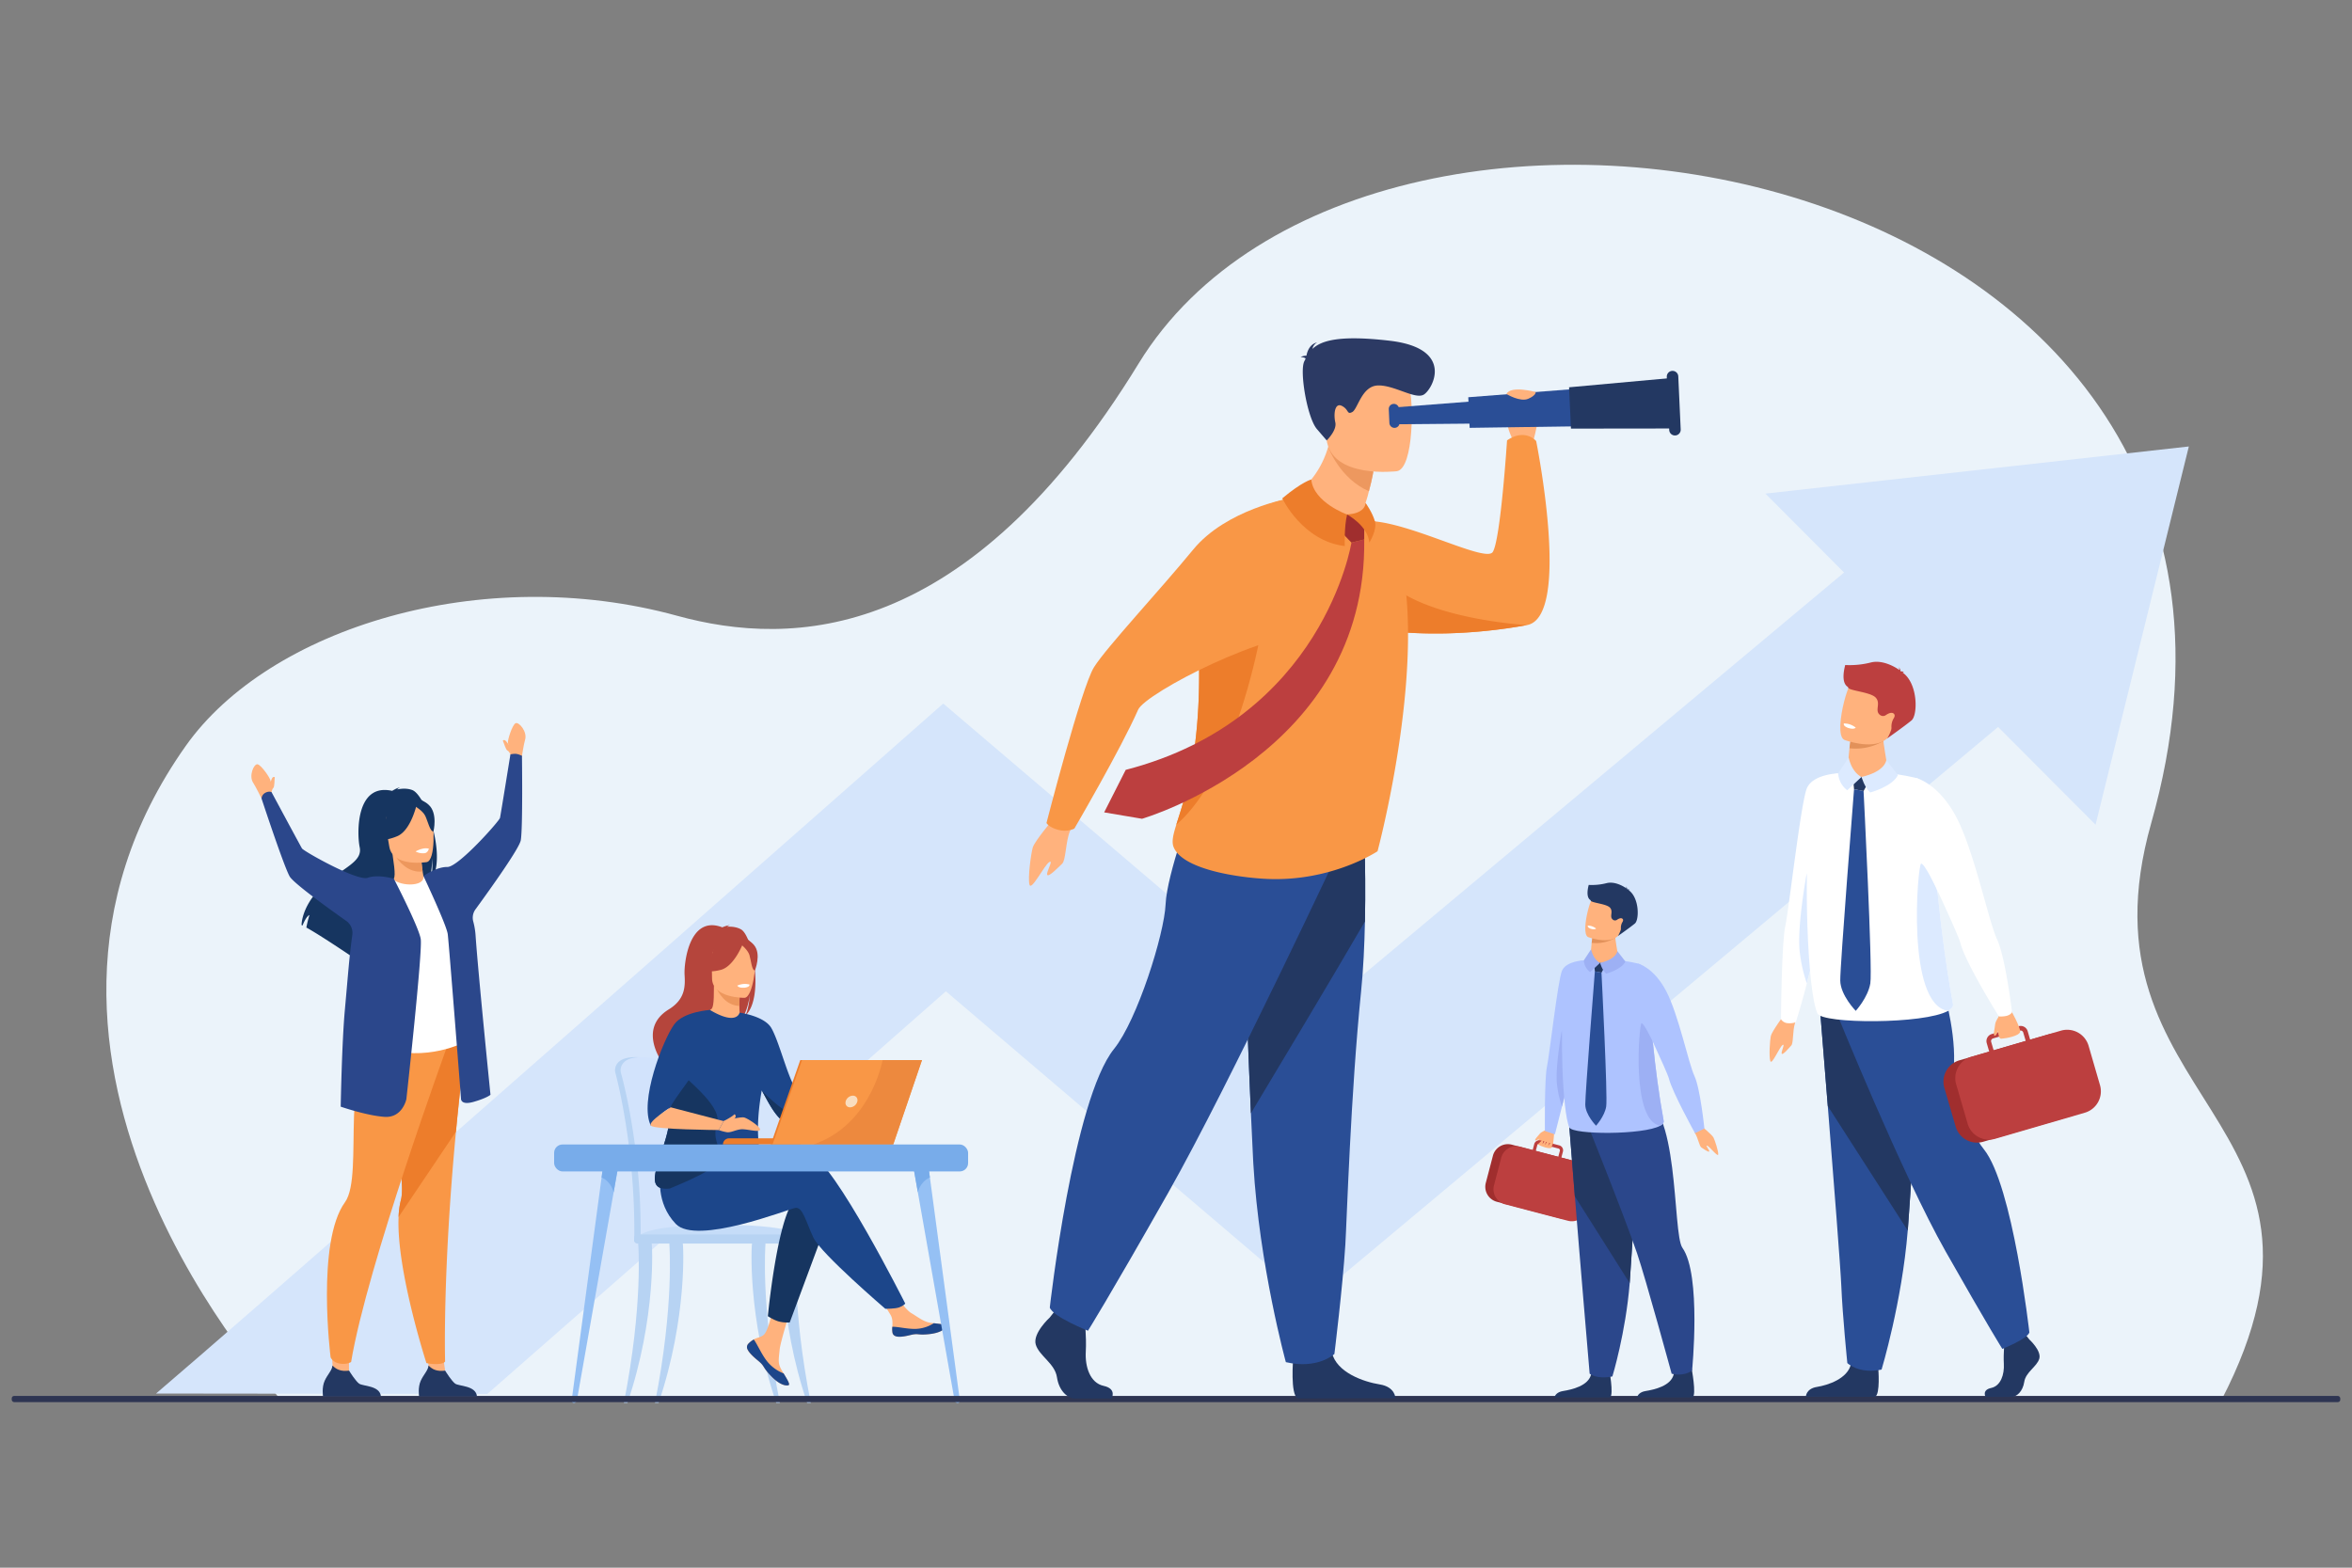 <svg id="Слой_1" data-name="Слой 1" xmlns="http://www.w3.org/2000/svg" viewBox="0 0 3000 2000"><rect x="0" y="0" width="3000" height="2000" fill="#808080" stroke="none"/><defs><style>.cls-1{fill:#ebf3fa;}.cls-2{fill:#d5e5fb;}.cls-3{fill:#b7d3f3;}.cls-4{fill:#d2e3fc;}.cls-5{fill:#c5dcf8;}.cls-6{fill:#ffb27d;}.cls-7{fill:#1c468a;}.cls-8{fill:#163560;}.cls-9{fill:#b5453c;}.cls-10{fill:#ed975d;}.cls-11{fill:#fff;}.cls-12{fill:#ed7d2b;}.cls-13{fill:#f99746;}.cls-14{fill:#f9ddbf;}.cls-15{fill:#ed893e;}.cls-16{fill:#95c0f4;}.cls-17{fill:#78acea;}.cls-18{fill:#2e3552;}.cls-19{fill:#aec3ff;}.cls-20{fill:#a02e2e;}.cls-21{fill:#bc3f3f;}.cls-22{fill:#9db0f4;}.cls-23{fill:#233862;}.cls-24{fill:#2b478b;}.cls-25{fill:#e2915a;}.cls-26{fill:#2a4e96;}.cls-27{fill:#dceaff;}.cls-28{fill:#ed985f;}.cls-29{fill:#2c3a64;}</style></defs><path class="cls-1" d="M358.2,1785.5S-47.75,1354.07,236.91,951.63C343.12,801.47,614.3,717.14,863.57,785.55,1010.81,826,1234.11,820,1452.3,463.82,1749.85-21.91,2985,199,2743.93,1050c-101.56,358.47,277,374.78,89.47,736.28Z"/><path class="cls-2" d="M2556,921.24,1671.71,1661l-465.24-396.33c-87.07,76.68-221.56,195-356.85,313.8-92.45,81.17-167.3,146.75-228,199.83l-422.56-.49c117.18-99.77,589-514.38,906.86-794.58l97.19-85.67,470.3,400.65,690.29-577.5Z"/><polygon class="cls-2" points="2251.79 629.73 2672.92 1052.14 2791.88 569.59 2251.79 629.73"/><path class="cls-3" d="M871.23,1519.79c-1.57-38.68-5-72.33-9-95.79-6.47-37.4-12.29-58.92-12.36-59.15-.85-3.29-13.16-16.6-40.53-16.19s-24.77,17.86-24.77,17.86h0a5.5,5.5,0,0,0,.19,1.56c.27.9,25.39,92,24.3,209.6,0,1.65-.2,4.5-.08,6.4,0,0,63.42,1.64,63.44,0C874.61,1573.8,873.53,1545.32,871.23,1519.79Z"/><path class="cls-4" d="M879.2,1577.1c0,1.64-.88,3-1.94,3h0c-1.06,0-1.9-1.34-1.91-3H821c0,1.64-.88,3-1.94,3h0c-1.08,0-1.93-1.38-1.92-3a818.75,818.75,0,0,0-4.51-92.85c-7.22-69.2-20.58-115.44-20.77-116.08a5.8,5.8,0,0,1-.2-1.56s-2.59-17.45,24.77-17.86,39.69,12.9,40.54,16.19c.05.17,3.35,12.36,7.73,34.26,1.45,7.26,3,15.58,4.63,24.89,4.05,23.46,7.44,57.11,9,95.79C880.61,1545.32,881.41,1566.82,879.2,1577.1Z"/><path class="cls-5" d="M813.09,1580.05h213.09s-5-20.08-128.38-17.09C810.47,1565.07,813.09,1580.05,813.09,1580.05Z"/><path class="cls-3" d="M795.74,1789.8C820.45,1664.72,814.09,1588,814.06,1587c-.06-1.93,3.49-3.68,5.4-3.74s10.46-.57,11.45,1.08c1.29,2.16,6.26,96.72-30.56,205.45Z"/><path class="cls-3" d="M994.7,1789.8C970,1664.72,976.35,1588,976.38,1587c.06-1.93-3.49-3.68-5.4-3.74s-10.46-.57-11.45,1.08c-1.29,2.16-6.26,96.72,30.56,205.45Z"/><path class="cls-3" d="M1034.13,1789.8c-24.71-125.08-18.35-201.83-18.32-202.79.06-1.93-3.49-3.68-5.4-3.74s-10.46-.57-11.45,1.08c-1.29,2.16-6.26,96.72,30.56,205.45Z"/><path class="cls-3" d="M835.44,1789.8c24.7-125.08,18.35-201.83,18.32-202.79-.06-1.93,3.49-3.68,5.39-3.74s10.47-.57,11.45,1.08c1.29,2.16,6.27,96.72-30.55,205.45Z"/><rect class="cls-3" x="808.85" y="1574.86" width="221.82" height="11.6" rx="3.89"/><path class="cls-6" d="M1018.82,1394l70.83-15.34,4.17,10.16s-78.16,46.51-85.48,44.23S1018.82,1394,1018.82,1394Z"/><path class="cls-6" d="M954.42,1714.37a6.27,6.27,0,0,0-1.12,6.73s0,0,0,0c1.63,4.49,7,9.5,13.22,14.51.8.64,1.51,1.22,2.12,1.76l.48.43.37.33c5.81,5.36,3.62,6.59,14.06,17.45,11.9,12.39,20.1,12.61,22.43,11.48,2-1-2-7.53-6.48-14.91-.21-.35-.42-.72-.64-1.08l-1.77-3c-5.2-8.89-3.87-13.05-2.63-26.28,1-10.74,16.71-60,16.71-60l-22.81-3.93s-6.87,39.25-14.43,45.29c-4.05,3.22-8.58,3.26-12.47,5.65l-.81.51A30.09,30.09,0,0,0,954.42,1714.37Z"/><path class="cls-7" d="M954.42,1714.37a6.27,6.27,0,0,0-1.12,6.73s0,0,0,0c2,4.49,7.22,9.47,13.24,14.46.79.65,1.49,1.25,2.1,1.81l.48.43.37.33c5.81,5.36,3.62,6.59,14.06,17.45,11.9,12.39,20.1,12.61,22.43,11.48,2-1-2-7.53-6.48-14.91a50.73,50.73,0,0,1-21.21-15.63c-7.17-9.15-11.95-20.9-16.83-27.71l-.81.51A30.09,30.09,0,0,0,954.42,1714.37Z"/><path class="cls-6" d="M1138.35,1700.12c1.41,7,11.44,5.87,22.65,3.13s8.55.52,24.51-1.25,20.79-7.72,21.28-10.09c.44-2.11-7.45-2.85-15.91-3.82l-3.2-.38c-9.55-1.2-16.54-7.36-25.21-12.42-8.22-4.8-20.48-24.33-20.48-24.33l-21.89,1.74s11.49,17.44,15.93,25c2.61,4.46,2.47,10.36,2.15,14.92A28,28,0,0,0,1138.35,1700.12Z"/><path class="cls-7" d="M1161,1703.25c11.22-2.74,8.55.52,24.51-1.25s20.79-7.72,21.28-10.09c.44-2.11-7.45-2.85-15.91-3.82l-.08.16a44.91,44.91,0,0,1-22.85,7.1c-10.83.27-22.3-2.83-29.77-2.71a28,28,0,0,0,.17,7.48C1139.76,1707.16,1149.79,1706,1161,1703.25Z"/><path class="cls-6" d="M1089.65,1378.68s5.21-12.78,10.95-13.3,24-3.39,25.29-.78,0,12-3.91,15.38-28.16,8.86-28.16,8.86Z"/><path class="cls-8" d="M1054.47,1560.18l-47.16,126.94a43.28,43.28,0,0,1-14.2-1.3c-6.39-1.84-13.71-6.68-13.71-6.68s11.7-121.89,33.15-147.24S1054.47,1560.18,1054.47,1560.18Z"/><path class="cls-7" d="M867.91,1508.83s135.54-45.83,165.76-36.08,121,190.32,121,190.32-2.05,2.72-7.64,4.82c-5.2,1.95-17.79,1.82-17.79,1.82s-81.91-70.2-91.66-90.68-13.65-40-23.4-38-125.78,47.78-152.11,20.48-19.44-62.77-19.44-62.77Z"/><path class="cls-9" d="M945.18,1185.67c-5.86-3.32-12.88-3.69-17.79-3.4a8.4,8.4,0,0,1,3.75-1.78c-3-.45-9.84,2.57-9.84,2.57-42.36-16.32-49,46-48.12,60.54s1,31.16-20.16,44.16c-41.6,25.57-6.5,70.21-6.5,70.21.33.19,19.36,32.46,19.36,32.46-1.07-11.71,53-73.5,81.14-92,6.87-10.1,9.3-28,9.49-29.35-1.19,14.15-3.61,22.08-5.77,26.55C974.61,1273.66,960.71,1194.5,945.18,1185.67Z"/><path class="cls-6" d="M945.36,1299.35c.14.06-13.61,7.2-24,4.37-9.73-2.65-16.08-15.26-15.95-15.29,4.12-.82,5.31-6.48,5.22-30.81l1.86.36,31.32,6.21s-.71,9.85-.73,19.14C943.1,1291.12,943.57,1298.52,945.36,1299.35Z"/><path class="cls-10" d="M943.85,1264.19s-.71,9.85-.73,19.14c-17.53-.5-26.79-16.48-30.59-25.35Z"/><path class="cls-9" d="M909.3,1254.57s-9.18-14.51-11.39-26.91c-1.57-8.86,2.94-41.7,35.94-37a44.75,44.75,0,0,1,18.59,7c7.16,4.84,17.5,15.28,5.94,43.94l-3,9.68Z"/><path class="cls-6" d="M949.71,1273s-41.47.68-41.5-25.15-5.4-43.13,21.08-44.66,31.62,8.32,33.73,16.94S960.49,1272.13,949.71,1273Z"/><path class="cls-9" d="M948.17,1202.54s-11.35,30.3-28.78,34.78-25-.19-25-.19A49.33,49.33,0,0,0,910.55,1208S939.61,1188.11,948.17,1202.54Z"/><path class="cls-9" d="M945.36,1205s8.48,6.76,10.54,13.34,3,20.12,7,19.66c0,0,8.55-20.6-1.06-32.25C951.59,1193.39,945.36,1205,945.36,1205Z"/><path class="cls-7" d="M853,1410.9c-4.09-17.15,9.83-50.43,24.35-78,13.18-25,26.85-45.22,28.08-44.49,34.75,20.62,37.89,3.48,37.89,3.48h0s31.57,4.19,40.5,19.57c11.09,19.09,23.07,72.44,35,82.54-1.83,5.59-1.05,8.57.89,15.5.42,1.48.87,2.89,1.38,4.23a80.91,80.91,0,0,0,6,12.27c-6,3.67-17.73,10.66-26.33,5.63-13.12-7.67-23.35-31.05-29.12-40.35l-.06-.11c-12.52,70.88,4.5,87-4.11,94.49-9.11,7.89-22.11-3.76-50.71,8.64-18.76,8.14-44.8,19.9-62.32,22-9.19,1.08-16-.52-18.29-6.73C829.62,1491.5,860.82,1443.59,853,1410.9Z"/><path class="cls-11" d="M940.49,1257.32s.77,3.28,8.93,2.78c0,0,6.86-.43,6.65-4C956.07,1256.07,949.42,1253.5,940.49,1257.32Z"/><path class="cls-8" d="M836.12,1509.54c2.24,6.21,9.1,7.81,18.29,6.73,12.13-5.28,64.53-25.59,63.94-39.34-.87-20.37-10.07-21-3.57-46.16,5.22-20.18-43.2-57.71-50.92-65.87-14.52,27.55-14.93,28.85-10.84,46C860.82,1443.59,829.62,1491.5,836.12,1509.54Z"/><path class="cls-7" d="M830.2,1436.09c9.29-13,19-19.95,25.34-23.42-1.47-3.78,39.09-53.5,39.09-61.2s10.82-63,10.82-63-33.79,2.09-45.49,18.41C845.33,1327.23,814.94,1405.77,830.2,1436.09Z"/><path class="cls-6" d="M855.54,1412.67l67.53,17.62-6.34,11.37s-82.18-.57-86.53-5.57S855.54,1412.67,855.54,1412.67Z"/><path class="cls-8" d="M971.61,1391.3c5.77,9.3,16,32.68,29.12,40.35,8.6,5,20.28-2,26.33-5.63a80.91,80.91,0,0,1-6-12.27c-4.83,1.1-10.72,2.52-14.52,3.66C999.18,1419.65,971.61,1391.3,971.61,1391.3Z"/><path class="cls-6" d="M923.07,1430.29s21.2-6,26.25-4.6,22.36,12.86,19.93,16-17.68-1.86-24.7-.92-12.44,4.4-17.49,3.66a58.49,58.49,0,0,1-10.33-2.74Z"/><path class="cls-6" d="M923.07,1430.29s10.37-5.34,13.32-8.37a.83.83,0,0,1,1.29.15c.79,1.25,1.53,3.66-2.11,6C930.34,1431.57,923.07,1430.29,923.07,1430.29Z"/><path class="cls-12" d="M1021.07,1460.12H922.13a7.89,7.89,0,0,1,7.89-7.89h91.05Z"/><polygon class="cls-12" points="1020.78 1352.37 1173.74 1352.37 1137.05 1460.12 983.1 1460.12 1020.78 1352.37"/><polygon class="cls-13" points="1176 1352.37 1139.3 1460.12 985.36 1460.12 1023.03 1352.37 1176 1352.37"/><path class="cls-14" d="M1093.53,1405.25a9.94,9.94,0,0,1-9.18,7.45c-4.11,0-6.68-3.33-5.73-7.45a9.94,9.94,0,0,1,9.18-7.45C1091.91,1397.8,1094.48,1401.13,1093.53,1405.25Z"/><path class="cls-15" d="M1176,1352.37l-36.7,107.75h-102c67.54-23,85.51-93.34,88.53-107.75Z"/><path class="cls-16" d="M731.93,1789.8a4,4,0,0,0,3.92-3.21l19.21-108.9,27.64-156.6,7.72-43.8-19.68-.56-3.41,25.42-24,178.66L729.14,1786.7A2.77,2.77,0,0,0,731.93,1789.8Z"/><path class="cls-17" d="M767.33,1502.15c12.75,5.63,15.37,18.94,15.37,18.94l7.72-43.8-19.68-.56Z"/><path class="cls-16" d="M1221.48,1789.8a4,4,0,0,1-3.92-3.21l-19.21-108.9-27.63-156.6-7.73-43.8,19.68-.56,3.42,25.42,24,178.66,14.21,105.89A2.77,2.77,0,0,1,1221.48,1789.8Z"/><path class="cls-17" d="M1186.09,1502.15c-12.75,5.63-15.37,18.94-15.37,18.94l-7.73-43.8,19.68-.56Z"/><rect class="cls-17" x="706.8" y="1460.1" width="528.03" height="34.39" rx="10.69" transform="translate(1941.63 2954.58) rotate(180)"/><rect class="cls-18" x="14.97" y="1780.89" width="2970.05" height="7.88" rx="3"/><path class="cls-6" d="M1970.73,1441.77s-13.08,16.22-9,18.43,14.89,6.35,17.44,3.74,3.34-21.72,3.34-21.72Z"/><path class="cls-6" d="M1971.26,1442s-5.34,1.86-7.45,4.64-6.75,7-5.61,8.19,7.82-4,7.82-4Z"/><path class="cls-19" d="M2020.15,1225.23s-14.73,137.19-16.05,141.1c-.28.85-1.44,5.19-3.07,11.44-2.32,8.93-5.59,21.75-8.7,33.94-4.69,18.42-9,35.42-9,35.42l-12.8-4.22s-.66-66.67,2.63-82,13.82-109.68,19.14-122.37S2020.15,1225.23,2020.15,1225.23Z"/><path class="cls-20" d="M1989.51,1554.22l-80.38-21.08a19.73,19.73,0,0,1-14-24l9.14-34.83a19.71,19.71,0,0,1,24-14l80.37,21.08a19.71,19.71,0,0,1,14,24l-9.13,34.83A19.73,19.73,0,0,1,1989.51,1554.22Z"/><path class="cls-21" d="M1914.84,1477.06l-9.24,35.23a19.76,19.76,0,0,0,4.79,18.58,19.26,19.26,0,0,0,5.28,4h0a19.14,19.14,0,0,0,4,1.54l80.23,21a19.79,19.79,0,0,0,24.09-14.09l9.25-35.23a19.81,19.81,0,0,0-14.09-24.1l-27.63-7.24,2-7.52a6.52,6.52,0,0,0-4.65-8l-3-.79-16.8-4.41-4.18-1.09a6.52,6.52,0,0,0-7.95,4.64l-2,7.52-16-4.2a18.93,18.93,0,0,0-1.9-.4h0a19.8,19.8,0,0,0-17.17,5.69h0A19.6,19.6,0,0,0,1914.84,1477.06Zm72.76-1.33-28.71-7.53,2-7.51a2.43,2.43,0,0,1,3-1.73l7.21,1.89,13.22,3.46,3.57.94a2.38,2.38,0,0,1,.67.29,2.45,2.45,0,0,1,1.07,2.68Z"/><path class="cls-6" d="M1978.37,1464.3s3.57-6,2.23-8.11-6.15,6.24-6.15,6.24,3.28-7.16,2.06-8.34-6.27,7.05-6.27,7.05,3.14-7,2-7.19-4.84,5.85-4.84,5.85,1.94-5.21.17-5-5.62,5-5.62,5Z"/><path class="cls-22" d="M2001,1377.77c-2.32,8.93-5.59,21.75-8.7,33.94a131.69,131.69,0,0,1-6.16-26.91c-3-22.7,6.14-71.07,6.14-71.07Z"/><path class="cls-6" d="M2169.63,1436.13s14.24,11.58,16,15.19,6.19,17,6,21.32-10.92-9.88-14.05-11,3.28,5.82,2.55,7.32-7.4-3.39-10-5-4.34-12.43-8.14-18.32S2169.63,1436.13,2169.63,1436.13Z"/><path class="cls-23" d="M1982.65,1782.72h71c5.09-3.45-1.37-37.2-1.37-37.2s-19.39-7.36-22.74,7.6-24.7,19.71-36,21.53C1985.86,1775.91,1983.42,1780.15,1982.65,1782.72Z"/><path class="cls-23" d="M2088,1782.72h71c5.09-3.45-1.38-37.2-1.38-37.2s-19.39-7.36-22.73,7.6-24.7,19.71-36,21.53C2091.23,1775.91,2088.79,1780.15,2088,1782.72Z"/><path class="cls-24" d="M2001.76,1438.43s3.2,39.84,7,87.73c5.1,65.06,18.86,226.35,18.86,226.35s9,7.7,29,3.49c0,0,17-55.65,22.09-119.16l.24-3.14c4.73-64.65,12.08-200.79,12.08-200.79Z"/><path class="cls-23" d="M2000.67,1424.67s4.29,53.6,8,101.49l69.95,110.68.24-3.14c4.73-64.65,12.08-200.79,12.08-200.79Z"/><path class="cls-24" d="M2021.06,1424.67s50.73,126.28,67,174.15c11.56,34.1,44.14,153.71,44.14,153.71s14.17,4.32,26.07-4c0,0,12.12-122.21-12.36-156.67-13-18.28-3.23-190-55.9-191.51S2021.06,1424.67,2021.06,1424.67Z"/><path class="cls-19" d="M2117.74,1436.13c-21.15,11.94-111.78,11.67-116,2.3-9.37-20.92-11.72-127.21-7.3-159.81,0,0,2.29-50.11,7.3-47.9,33.48-15.38,87.66-1.41,87.66-1.41,14.61,4.3,13.36,37.69,17.43,84.57.53,6,1.11,12.34,1.76,18.84,2.88,29,7.08,62.21,13.46,97.29C2122.49,1432.32,2120.88,1434.36,2117.74,1436.13Z"/><path class="cls-6" d="M2064.39,1223.67c-.57,9-12.25,7.95-26.31,4.74s-9-11.49-9-11.49.21-6.36,1.09-14c.33-2.77.73-5.72,1.27-8.58.24-1.4.52-2.79.84-4.12,1.83-7.89,28.07-.28,27.88,1.85C2059.69,1197.79,2063.83,1216.64,2064.39,1223.67Z"/><polygon class="cls-23" points="2034.26 1239.32 2033.15 1226.93 2048.71 1229.87 2042.72 1240.92 2034.26 1239.32"/><path class="cls-22" d="M2029.45,1211.09l-9.3,14.14a20.57,20.57,0,0,0,8.07,15l12.71-11.84S2032.71,1225.27,2029.45,1211.09Z"/><path class="cls-22" d="M2040.93,1228.4s2.64,9.45,7.73,13.79c0,0,19.85-5.33,24.57-15.5l-10.33-13.35S2062.4,1223.44,2040.93,1228.4Z"/><path class="cls-25" d="M2060.35,1196.52a48.67,48.67,0,0,1-30.14,6.4c.33-2.77.73-5.72,1.27-8.58,3.45-.84,6.34-1.37,6.34-1.37Z"/><path class="cls-6" d="M2068.37,1187c-6.18,17-28.71,12.66-38.31,9.93-2.7-.76-4.37-1.4-4.37-1.4-3-1.35-3.88-6.52-3.62-13.06.51-12.93,5.62-31.2,8.55-35.6,4.41-6.62,11.77-13.35,33.62-4S2076.29,1165.2,2068.37,1187Z"/><path class="cls-23" d="M2085.25,1178.25c-6.9,5.62-21.72,16-21.72,16s1.65-2,3.66-7.57a7.45,7.45,0,0,0,.28-2.56,14.1,14.1,0,0,1,2-7.85c.9-1.47,1.23-3,.09-4.06-1.87-1.78-5.07-.15-7.17,1.29a4.23,4.23,0,0,1-4.62.11h0c-5.89-3.69.62-10.2-4.17-15.6s-25.53-6.14-24.7-9.53c-7.08-4-2.62-18.75-2.49-19.53a76.42,76.42,0,0,0,22.84-2.27c10.3-2.59,21.65,4,25.25,6.75a5.73,5.73,0,0,0-.58-2.52,5.33,5.33,0,0,1,1.53,3.34c.16.16.23.27.18.3a6.85,6.85,0,0,1,3.25.75s-.88-.28-1.29.24a.62.62,0,0,1-.18.14C2091.18,1145.45,2091,1173.57,2085.25,1178.25Z"/><path class="cls-11" d="M2035.78,1184.52s-1.11,2.14-6.68.36c0,0-4.68-1.49-3.91-4C2025.19,1180.93,2030.25,1180.31,2035.78,1184.52Z"/><path class="cls-26" d="M2034.26,1239.31s-12.41,156.86-12.23,169.93,13.75,26.89,13.75,26.89,10.82-11.84,12.93-24.35-6-170.86-6-170.86Z"/><path class="cls-19" d="M2089.42,1229.32s20,4.79,35.88,35.22,28.36,91.81,35.92,108,12.75,67.22,12.75,67.22l-12,5.87s-28.92-52.28-33.19-69.43c-2.32-9.28-37.67-83.54-37.67-83.54Z"/><path class="cls-22" d="M2117.74,1436.13h0c-37.73-5.43-26.92-130.3-24-130.79s13.81,22.32,13.81,22.32l1,5.06c2.88,29,7.08,62.21,13.46,97.29C2122.49,1432.32,2120.88,1434.36,2117.74,1436.13Z"/><path class="cls-23" d="M2588.48,1708.91s15.71,14.34,12.64,24.52-17.24,17-19.15,29.43-9.58,19.24-16.48,19.24h-32.88s-5.08-8.76,7.18-11.4,16.89-17.27,16.12-30.85,1.15-31.69,1.15-31.69l26.06-6Z"/><path class="cls-23" d="M2395.75,1746s2.82,32.63-4.07,36l-88.27-.18s0-10.19,14.18-12.45,39.08-10.56,43.3-29.05S2395.75,1746,2395.75,1746Z"/><path class="cls-26" d="M2321.24,1285.11s4.65,57.19,10.12,125.94c7.44,93.38,16.38,208.09,17.27,229.82,1.53,37.74,7.66,98.1,7.66,98.1s14.56,14.34,43.68,8.3c0,0,26-86.17,33.37-177.34.12-1.49.23-3,.35-4.5,6.89-92.81,17.62-288.24,17.62-288.24Z"/><path class="cls-23" d="M2321.24,1285.11s4.65,57.19,10.12,125.94l102,158.88c.12-1.49.23-3,.35-4.5,6.89-92.81,17.62-288.24,17.62-288.24Z"/><path class="cls-26" d="M2342.5,1291.9s83.91,207.12,139.08,304.46,72.42,124.5,72.42,124.5,31.61-12.45,34.48-20.94c0,0-21.1-187.91-58.05-233.72-20.88-25.88-38.88-83.31-38-110.48,1.55-46.87-16-101.17-16-101.17Z"/><path class="cls-6" d="M2275.49,1294.94s-15.67,21.22-16.82,26.88-2.51,25.88-.63,31.79,11.64-17.65,15.59-20.37-2.47,9.28-.93,11.1,9.09-7.37,12.06-10.51,1.58-18.84,4.75-28.39S2275.49,1294.94,2275.49,1294.94Z"/><path class="cls-11" d="M2344.58,986.66s-21.17,197.08-23,202.7c-.41,1.22-2.08,7.46-4.41,16.44-3.34,12.82-8,31.24-12.51,48.75-6.74,26.46-14,49.34-14,49.34s-3.19,2.07-10.91,1.41a11.48,11.48,0,0,1-8.09-4.94s.77-96.76,5.49-118.81,19.86-157.57,27.5-175.81S2344.58,986.66,2344.58,986.66Z"/><path class="cls-27" d="M2317.12,1205.8c-3.34,12.82-8,31.24-12.51,48.75a189.46,189.46,0,0,1-8.85-38.66c-4.26-32.61,8.82-102.1,8.82-102.1Z"/><path class="cls-11" d="M2484.78,1289.63c-30.39,17.15-160.59,16.77-166.61,3.31-13.48-30-16.85-182.75-10.5-229.59,0,0,3.29-72,10.5-68.81,48.08-22.09,125.92-2,125.92-2,21,6.19,19.19,54.15,25,121.49.75,8.68,1.59,17.73,2.52,27.07,4.14,41.6,10.17,89.37,19.33,139.77C2491.6,1284.16,2489.29,1287.1,2484.78,1289.63Z"/><path class="cls-6" d="M2408.13,984.41c-.81,12.88-17.6,11.42-37.79,6.81s-12.88-16.5-12.88-16.5.3-9.15,1.57-20.11c.47-4,1-8.23,1.82-12.34.35-2,.75-4,1.2-5.91,2.64-11.34,40.34-.4,40.07,2.65C2401.38,947.23,2407.34,974.3,2408.13,984.41Z"/><polygon class="cls-23" points="2364.85 1006.88 2363.26 989.1 2385.61 993.32 2377.01 1009.2 2364.85 1006.88"/><path class="cls-27" d="M2357.94,966.34l-13.36,20.31a29.54,29.54,0,0,0,11.59,21.56l18.26-17S2362.63,986.7,2357.94,966.34Z"/><path class="cls-27" d="M2374.43,991.21s3.79,13.58,11.1,19.81c0,0,28.52-7.67,35.31-22.27L2406,969.57S2405.27,984.08,2374.43,991.21Z"/><path class="cls-25" d="M2402.33,945.4a70,70,0,0,1-43.3,9.21c.47-4,1-8.23,1.82-12.34,5-1.21,9.12-2,9.12-2Z"/><path class="cls-6" d="M2413.85,931.69c-8.87,24.42-41.24,18.18-55,14.26-3.88-1.1-6.28-2-6.28-2-4.26-1.94-5.58-9.37-5.21-18.76.74-18.58,8.08-44.82,12.29-51.14,6.33-9.52,16.9-19.19,48.31-5.72S2425.22,900.41,2413.85,931.69Z"/><path class="cls-21" d="M2438.1,919.15c-9.91,8.09-31.2,23.05-31.2,23.05s2.37-2.8,5.26-10.87a10.59,10.59,0,0,0,.39-3.68,20.29,20.29,0,0,1,2.91-11.28c1.3-2.11,1.77-4.29.13-5.84-2.69-2.55-7.29-.21-10.3,1.86a6.08,6.08,0,0,1-6.64.17l0,0c-8.46-5.3.88-14.65-6-22.41s-36.68-8.82-35.48-13.68c-10.17-5.74-3.76-26.94-3.58-28.06a109.81,109.81,0,0,0,32.82-3.27c14.79-3.71,31.09,5.79,36.26,9.7a8.36,8.36,0,0,0-.82-3.61s2.23,2.21,2.19,4.79c.23.23.33.38.26.43a9.8,9.8,0,0,1,4.66,1.07s-1.26-.39-1.85.36a1.28,1.28,0,0,1-.26.2C2446.62,872,2446.33,912.43,2438.1,919.15Z"/><path class="cls-11" d="M2367,928.16s-1.59,3.08-9.6.53c0,0-6.72-2.14-5.6-5.68C2351.83,923,2359.09,922.12,2367,928.16Z"/><path class="cls-26" d="M2364.85,1006.88S2347,1232.23,2347.27,1251s19.76,38.62,19.76,38.62,15.55-17,18.58-35-8.6-245.45-8.6-245.45Z"/><path class="cls-27" d="M2484.78,1289.63h0c-54.2-7.8-38.67-187.19-34.42-187.89s19.84,32.06,19.84,32.06l1.49,7.27c4.14,41.6,10.17,89.37,19.33,139.77C2491.6,1284.16,2489.29,1287.1,2484.78,1289.63Z"/><path class="cls-20" d="M2644.11,1423.27l-114.61,33.35a28.33,28.33,0,0,1-35-19.23L2480,1387.72a28.33,28.33,0,0,1,19.23-35l114.61-33.35a28.33,28.33,0,0,1,35,19.23l14.45,49.67A28.34,28.34,0,0,1,2644.11,1423.27Z"/><path class="cls-21" d="M2495.13,1383.29l14.62,50.24a28.39,28.39,0,0,0,19.62,19.37,27.63,27.63,0,0,0,9.44,1h0a28,28,0,0,0,6.06-1.06l114.41-33.3a28.43,28.43,0,0,0,19.3-35.14L2664,1334.15a28.44,28.44,0,0,0-35.15-19.3l-39.39,11.47-3.12-10.73a9.36,9.36,0,0,0-11.59-6.36l-4.32,1.25-24,7-5.95,1.73a9.37,9.37,0,0,0-6.37,11.6l3.12,10.72-22.82,6.63a27.13,27.13,0,0,0-2.63.91h0a28.49,28.49,0,0,0-17,19.69h0A27.94,27.94,0,0,0,2495.13,1383.29Zm88.69-55.34-40.94,11.92-3.12-10.72a3.5,3.5,0,0,1,2.38-4.33l10.28-3,18.86-5.5,5.09-1.47a3.77,3.77,0,0,1,1-.14,3.51,3.51,0,0,1,3.29,2.51Z"/><path class="cls-6" d="M2549.48,1295.87s-3.55,29.72,3.11,29.29,23-3.62,24.08-8.74-12.49-29-12.49-29Z"/><path class="cls-6" d="M2550.34,1295.79s-5.1,6.33-5.54,11.32-2.87,13.7-.59,14.26,6.46-10.85,6.46-10.85Z"/><path class="cls-11" d="M2444.1,992.52s28.79,6.89,51.54,50.61,40.74,131.89,51.6,155.16,19.14,93.11,19.14,93.11-1.7,3.47-7.55,4.74a36,36,0,0,1-9.21.6s-42.8-68.56-48.94-93.19c-3.33-13.33-54.11-120-54.11-120Z"/><polygon class="cls-6" points="548.23 1753.65 543.92 1722.59 562.04 1707.45 567.74 1748.58 548.23 1753.65"/><path class="cls-23" d="M608.4,1781.4H534.53s-1.77-11.25,2.09-19.8c3.7-8.19,9.45-13.25,10-19.53,4.69,4.83,10.47,7.94,21.14,6.51,1.31,2.12,8.45,13.47,12.82,16.61C585.39,1768.66,606.91,1767.42,608.4,1781.4Z"/><path class="cls-13" d="M593.56,1334.16c-4.83,38.86-8.78,75.5-12,109.64-17.19,181.93-13.82,293.12-13.82,293.12s-1.24,3.29-11.9,3.34a60.53,60.53,0,0,1-11.92-1.28s-38.49-118.8-35.52-186.4a103.68,103.68,0,0,1,3-21.88c9.24-34.59-34.16-166.87,13-216.13S595.78,1316.33,593.56,1334.16Z"/><path class="cls-12" d="M593.56,1334.16c-4.83,38.86-8.78,75.5-12,109.64L508.4,1552.58a103.68,103.68,0,0,1,3-21.88c9.24-34.59-34.16-166.87,13-216.13S595.78,1316.33,593.56,1334.16Z"/><path class="cls-6" d="M651.69,963.51s-1.78-8.88-3.78-15.66c-.89-3,5.29-22.69,9.57-25.11s15.43,10.84,12.27,21C668.13,949,665.47,966,665.47,966Z"/><path class="cls-6" d="M651.69,963.51s-2.32-5.15-4.42-6-4.36-9.25-5.9-12.59c0,0,1.49-2.18,4.1.63,1.59,1.71,5.13,6.74,5.13,6.74Z"/><path class="cls-6" d="M346.76,993.37c-.45.93-1.08,2.6-1.64,4.17,0-.42,0-.85,0-1.26,0-3.13-11.7-20.15-16.5-21.21S317,989.94,323,998.76c3.08,4.52,10.61,20,10.61,20l12.44-6.43s.72-5.6,2.49-7,1.45-10.12,1.95-13.77C350.5,991.57,348.43,989.92,346.76,993.37Z"/><path class="cls-6" d="M424.35,1744.34c-1-10-1.3-36.15-1.3-36.15s26.69-8.54,25.71-2.68c-4.83,28.8-3.52,43.07-3.52,43.07L434.45,1755Z"/><path class="cls-13" d="M571.26,1332.31S468.14,1615,447.84,1737.61c0,0-4.7,3.23-13.47,2.16-9.95-1.22-12.68-8.13-12.68-8.13s-18.63-147,18.4-198c25.44-35.06-11-189,48.28-201.35S571.26,1332.31,571.26,1332.31Z"/><path class="cls-8" d="M553,1060.39h0a2.49,2.49,0,0,0-.09-.37c-.6-2.49-1.26-4.93-2-7.36h0a165.5,165.5,0,0,0-7.5-20.76,105.23,105.23,0,0,0-4.94-9.86c-.25-.46-.51-.89-.75-1.32h0c-4-6.7-8.08-11.33-11.78-12.76-6.74-2.61-14.24-1.88-19.41-.81a8.93,8.93,0,0,1,3.71-2.47c-3.31,0-10,4.27-10,4.27-47.49-10.62-44.72,56.56-41.48,71.79s-12.07,22.63-33.64,38.21c-41.16,29.74-40.47,61.25-40.47,61.25.37.16.78.34,1.2.55,1.66-4.08,5.17-11.8,8.85-13.43a160.06,160.06,0,0,0-3.95,16c6.27,3.46,14.95,8.8,24.37,14.84h0c12.6,8.07,26.52,17.35,37.67,24.89-.53-3.07-1.06-7.44-.28-9.91l3.55,11,.47,1.44c7.11,4.82,12.73,8.68,15.58,10.65l.78.54,1.28.88c-.95-3.89,3.21-14,10.17-26.81.48-.89,1-1.79,1.51-2.71,2.25-4,4.76-8.3,7.46-12.69,1-1.58,2-3.17,3-4.79h0c.82-1.3,1.65-2.59,2.5-3.91h0c2-3.12,4.11-6.26,6.24-9.41,5.52-8.15,11.37-16.25,17.14-23.67,8.39-10.82,16.62-20.22,23.51-26.36.23-.47.44-.94.63-1.42a47,47,0,0,0,2.55-8.13c.2-.85.38-1.7.54-2.56a111,111,0,0,0,1.72-20.14,112.91,112.91,0,0,1-.25,20.3c-.13,1.09-.27,2.1-.44,3h0a41.05,41.05,0,0,1-1.25,5.34,27.49,27.49,0,0,0,3-4.61,32,32,0,0,0,1.56-3.45C559.26,1101.41,557.76,1080.24,553,1060.39Z"/><path class="cls-6" d="M544,1128.45c.16,0-13.29,9.79-24.71,8.42-10.73-1.28-19.46-13.65-19.33-13.7,4.24-1.52,4.61-7.71.68-33.5l2,.09,34.19,1.64s.8,10.57,2.24,20.42C540.33,1120.09,542,1127.85,544,1128.45Z"/><path class="cls-10" d="M536.88,1091.4s.8,10.57,2.24,20.42c-18.66,2.24-31-13.26-36.43-22.06Z"/><path class="cls-8" d="M498.72,1086.66s-12-13.94-16.32-26.75c-3.07-9.15-3.46-44.68,32.28-44.87a48.05,48.05,0,0,1,20.82,4.52c8.37,4,21,13.45,13.24,45.66L547.08,1076Z"/><path class="cls-11" d="M597.87,1326.88s-44.5,26.44-100.36,12.85c-.66-.16-46-7.4-46-7.4.78-2.13,6.64-37.15,7.41-39.11,9.91-25.58,28-164.38,43.16-171.23,3.86,4.21,14.9,7.09,24.35,6.25,10.89-1,14.53-5.66,13.63-10.72,12,5.7,21.3,11,21.3,11C572.37,1145,597.87,1326.88,597.87,1326.88Z"/><path class="cls-6" d="M544.48,1099.8s-43.87,7.27-48-20.12S484,1034.79,511.81,1029s34.85,3.84,38.45,12.65S555.78,1097.21,544.48,1099.8Z"/><path class="cls-8" d="M531.74,1025.34s-7.26,33.93-25,41.43-26.52,3.74-26.52,3.74a52.94,52.94,0,0,0,12.51-33.46S520.38,1011.4,531.74,1025.34Z"/><path class="cls-8" d="M529.14,1028.39s10.06,5.84,13.29,12.49,6.35,20.86,10.46,19.75c0,0,5.83-23.19-6.21-34C533.93,1015.11,529.14,1028.39,529.14,1028.39Z"/><path class="cls-24" d="M665.77,964.14c-1.78-.63-4.41-2.12-7.84-2.42a24.1,24.1,0,0,0-6.89.72s-12.38,76.93-13.3,81-53.08,62.84-67.14,62.61c-12.7-.22-27.75,9.59-30.54,11.47,0,0,29.57,62.54,31.05,74.29,1.6,12.78,16.91,209.63,16.91,209.63s-.91,9.15,16.2,4.23,21.39-9,21.39-9-15.71-155-19-203.16a92.29,92.29,0,0,0-3-18,18.23,18.23,0,0,1,2.94-15.49c21.63-29.69,55.79-77.8,57.7-88C667,1057,665.77,964.14,665.77,964.14Z"/><path class="cls-23" d="M485.9,1781.4H412s-1.77-11.25,2.09-19.8c3.7-8.19,9.45-13.25,10-19.53,4.7,4.83,10.47,7.94,21.15,6.51,1.31,2.12,8.45,13.47,12.82,16.61C462.89,1768.66,484.41,1767.42,485.9,1781.4Z"/><path class="cls-24" d="M536.64,1197.88c-2.49-15.32-34.27-76.83-34.27-76.83s-20.1-6-33.32-1.22-81.65-33.84-83.84-37.4-38.84-71.84-38.84-71.84-3-1.76-7.91.78a8.9,8.9,0,0,0-4.84,7.41s28.28,86,35.81,99.28c4.54,8,42.69,35.94,72.26,56.85a18.57,18.57,0,0,1,7.69,17.65c-4,29.4-5,46-9.56,96.41-3.8,41.85-5.25,122.88-5.25,122.88s33.1,11.45,55.94,13,27.82-22.56,27.82-22.56S539.2,1213.63,536.64,1197.88Z"/><path class="cls-11" d="M530.1,1086.26a19.6,19.6,0,0,0,11.62,2.19c4.31-.65,5.29-5.76,5.29-5.76a16.88,16.88,0,0,0-7.77,0A33.23,33.23,0,0,0,530.1,1086.26Z"/><path class="cls-6" d="M1931.17,564.19s-20.52-36.47,0-43.89S1961,519.72,1962,528s-7.82,41.05-7.82,41.05Z"/><path class="cls-13" d="M1947.62,797.48a663.59,663.59,0,0,1-102.88,10.57,574.16,574.16,0,0,1-79.09-3.56c-6.21-.71-12.19-1.52-17.92-2.39-60.6-9.18-94-25.48-94-25.48S1709,660.74,1753.76,665.18c52.47,5.23,141.37,52.32,150.21,39.11,10-14.88,18.28-142.46,18.28-142.46,23.26-15.93,37.15.86,37.15.86S2004.84,787.16,1947.62,797.48Z"/><path class="cls-12" d="M1947.62,797.48a663.59,663.59,0,0,1-102.88,10.57,574.16,574.16,0,0,1-79.09-3.56c-14-44.4-24-89.74,4.08-62.4C1819.26,790.31,1947.62,797.48,1947.62,797.48Z"/><path class="cls-23" d="M1649.48,1733.15s-4,46.07,5.75,50.86l124.63-.25s0-14.38-20-17.58-55.18-14.92-61.13-41S1649.48,1733.15,1649.48,1733.15Z"/><path class="cls-26" d="M1741,1175.58c-.61,30.12-2.06,61.19-4.9,89.12-13.45,132.51-18.19,292.62-20.12,323.48-3.35,53.59-13.94,139.19-13.94,139.19s-21,19.93-61.92,10.42c0,0-33.91-123.29-41.48-253.12-.12-2.13-.24-4.27-.34-6.41-.88-17.16-1.8-36.79-2.74-58-6.24-141.75-13-352.32-13-352.32l156.39-36.72S1742.51,1100.48,1741,1175.58Z"/><path class="cls-23" d="M1741,1175.58c-39.63,68.38-115.18,194.36-145.44,244.73-6.24-141.75-13-352.32-13-352.32l156.39-36.72S1742.51,1100.48,1741,1175.58Z"/><path class="cls-6" d="M1345,1043.11s-25.45,29.93-27.74,38.23-6.37,38.19-4.18,47.17,19.1-25,25.25-28.68-4.62,13.54-2.51,16.4,14.25-10,19-14.38,4.27-27.84,10-41.72S1345,1043.11,1345,1043.11Z"/><path class="cls-23" d="M1339,1680.79s-22.19,20.25-17.86,34.63,24.35,24,27,41.55,13.53,27.17,23.27,27.17h46.42s7.17-12.37-10.14-16.1-23.84-24.38-22.76-43.56-1.62-44.75-1.62-44.75l-36.79-8.52Z"/><path class="cls-26" d="M1714.26,1071.2s-146.39,313.23-224.3,450.67-102.25,175.8-102.25,175.8-44.64-17.58-48.69-29.57c0,0,29.79-265.33,82-330,29.48-36.55,64.11-146.23,65.73-184.59s35.83-129.9,35.83-129.9Z"/><path class="cls-13" d="M1757.07,1086s-58.22,38.92-140.62,35.31c-36.16-1.58-107.89-11.84-119.47-40.59-2.72-6.76-.72-15.33,3.35-28.48,10.59-34.18,35.25-99.28,27.8-243.61a238.23,238.23,0,0,1,1-37.88c7.76-71.09,48.51-113.19,87.89-127,96-33.56,128,12.94,128,12.94s42.45,33.63,48.85,103.82C1806.67,900.93,1757.07,1086,1757.07,1086Z"/><path class="cls-6" d="M1645.13,635.71s44.06,26.8,91.86,19.22c0,0,9.45-2.4,4.8-13.49a141.8,141.8,0,0,0,4.24-14.8,222.34,222.34,0,0,0,5.48-24.15L1724.38,574l-25.69-27.24C1691.6,611.86,1645.13,635.71,1645.13,635.71Z"/><path class="cls-28" d="M1694.58,571.44s14.76,39.45,51.45,55.2c4.2-15.31,6.92-31.33,6.92-31.33L1724.38,574Z"/><path class="cls-6" d="M1781.94,601.12s-84.12,10.51-90-41.18-20.74-85.14,32.72-94,66.16,9.68,72.39,26.46S1803.66,597.05,1781.94,601.12Z"/><path class="cls-29" d="M1665.36,457.5c-.72-.9-2.45-1.67-6.33-2a15.72,15.72,0,0,1,7.35-1.77c1-5.39,4.26-14.87,13.68-16.85a11.71,11.71,0,0,0-6,8.22c11.22-10.68,34.66-17.88,98.54-10.4,84.18,9.86,54.31,62.86,43.13,68.9s-38-12.68-58.45-11.83-25.41,30.12-32.47,33.9-4.08-3.26-13.26-7.84-10.67,10.88-8.35,21.05-11,23-11,23l-12.45-14.47c-12.46-14.47-22.45-74.14-16.07-86.54Z"/><polygon class="cls-26" points="1922.25 540 1779.45 541.27 1778.48 519.79 1920.83 508.76 1922.25 540"/><polygon class="cls-26" points="2030.04 543.59 1874.57 545.83 1872.8 506.78 2027.82 494.76 2030.04 543.59"/><polygon class="cls-23" points="2134.87 546.65 2003.77 546.81 2001.37 494.09 2131.95 482.21 2134.87 546.65"/><path class="cls-23" d="M2136.75,555.55h0a7.33,7.33,0,0,0,7-7.65l-3.08-67.74a7.33,7.33,0,0,0-7.66-7h0a7.34,7.34,0,0,0-7,7.66l3.08,67.73A7.33,7.33,0,0,0,2136.75,555.55Z"/><path class="cls-26" d="M1779,545.86h0a6.53,6.53,0,0,1-6.81-6.22l-.8-17.57a6.52,6.52,0,0,1,6.22-6.81h0a6.52,6.52,0,0,1,6.8,6.21l.8,17.58A6.52,6.52,0,0,1,1779,545.86Z"/><path class="cls-12" d="M1500.33,1052.21c10.59-34.18,35.25-99.28,27.8-243.61a238.23,238.23,0,0,1,1-37.88h0c31.61-2.72,79.92,31.45,79.92,31.45S1579.28,983.57,1500.33,1052.21Z"/><path class="cls-13" d="M1645.13,635.71s-81,13.93-123.31,65.53S1411.56,825.6,1395.48,851.08s-60.7,198.87-60.7,198.87,2.94,5.58,15.25,8.82c11.78,3.11,20.33-1.71,20.33-1.71s59.13-101.19,81.38-151.74c9.24-21,169.14-104.18,229.25-95.56C1704.6,813.15,1645.13,635.71,1645.13,635.71Z"/><path class="cls-6" d="M1921.4,502.6s17.43,10.67,27.86,6.16,9.5-8.65,9.5-8.65S1927.26,491.37,1921.4,502.6Z"/><path class="cls-21" d="M1723.77,692.24s-35.57,224.54-287.91,289.92l-27.49,54.23,48.29,8.17s287.28-83.23,283.41-356.29Z"/><polygon class="cls-20" points="1718.25 656.4 1706.61 657.54 1706.61 674.4 1723.77 692.24 1740.08 688.27 1740.08 664.87 1728.35 656.4 1718.25 656.4"/><path class="cls-12" d="M1672.55,611.75s-11.28,2.54-37,24c0,0,25.63,54.41,79.72,60.93,0,0-.88-25.25,3-40.24C1718.25,656.4,1675.39,641.05,1672.55,611.75Z"/><path class="cls-12" d="M1718.25,656.4s26.39,14,28.35,35.84c0,0,10.09-16,7.16-27s-12-23.75-12-23.75S1742.69,654.77,1718.25,656.4Z"/></svg>